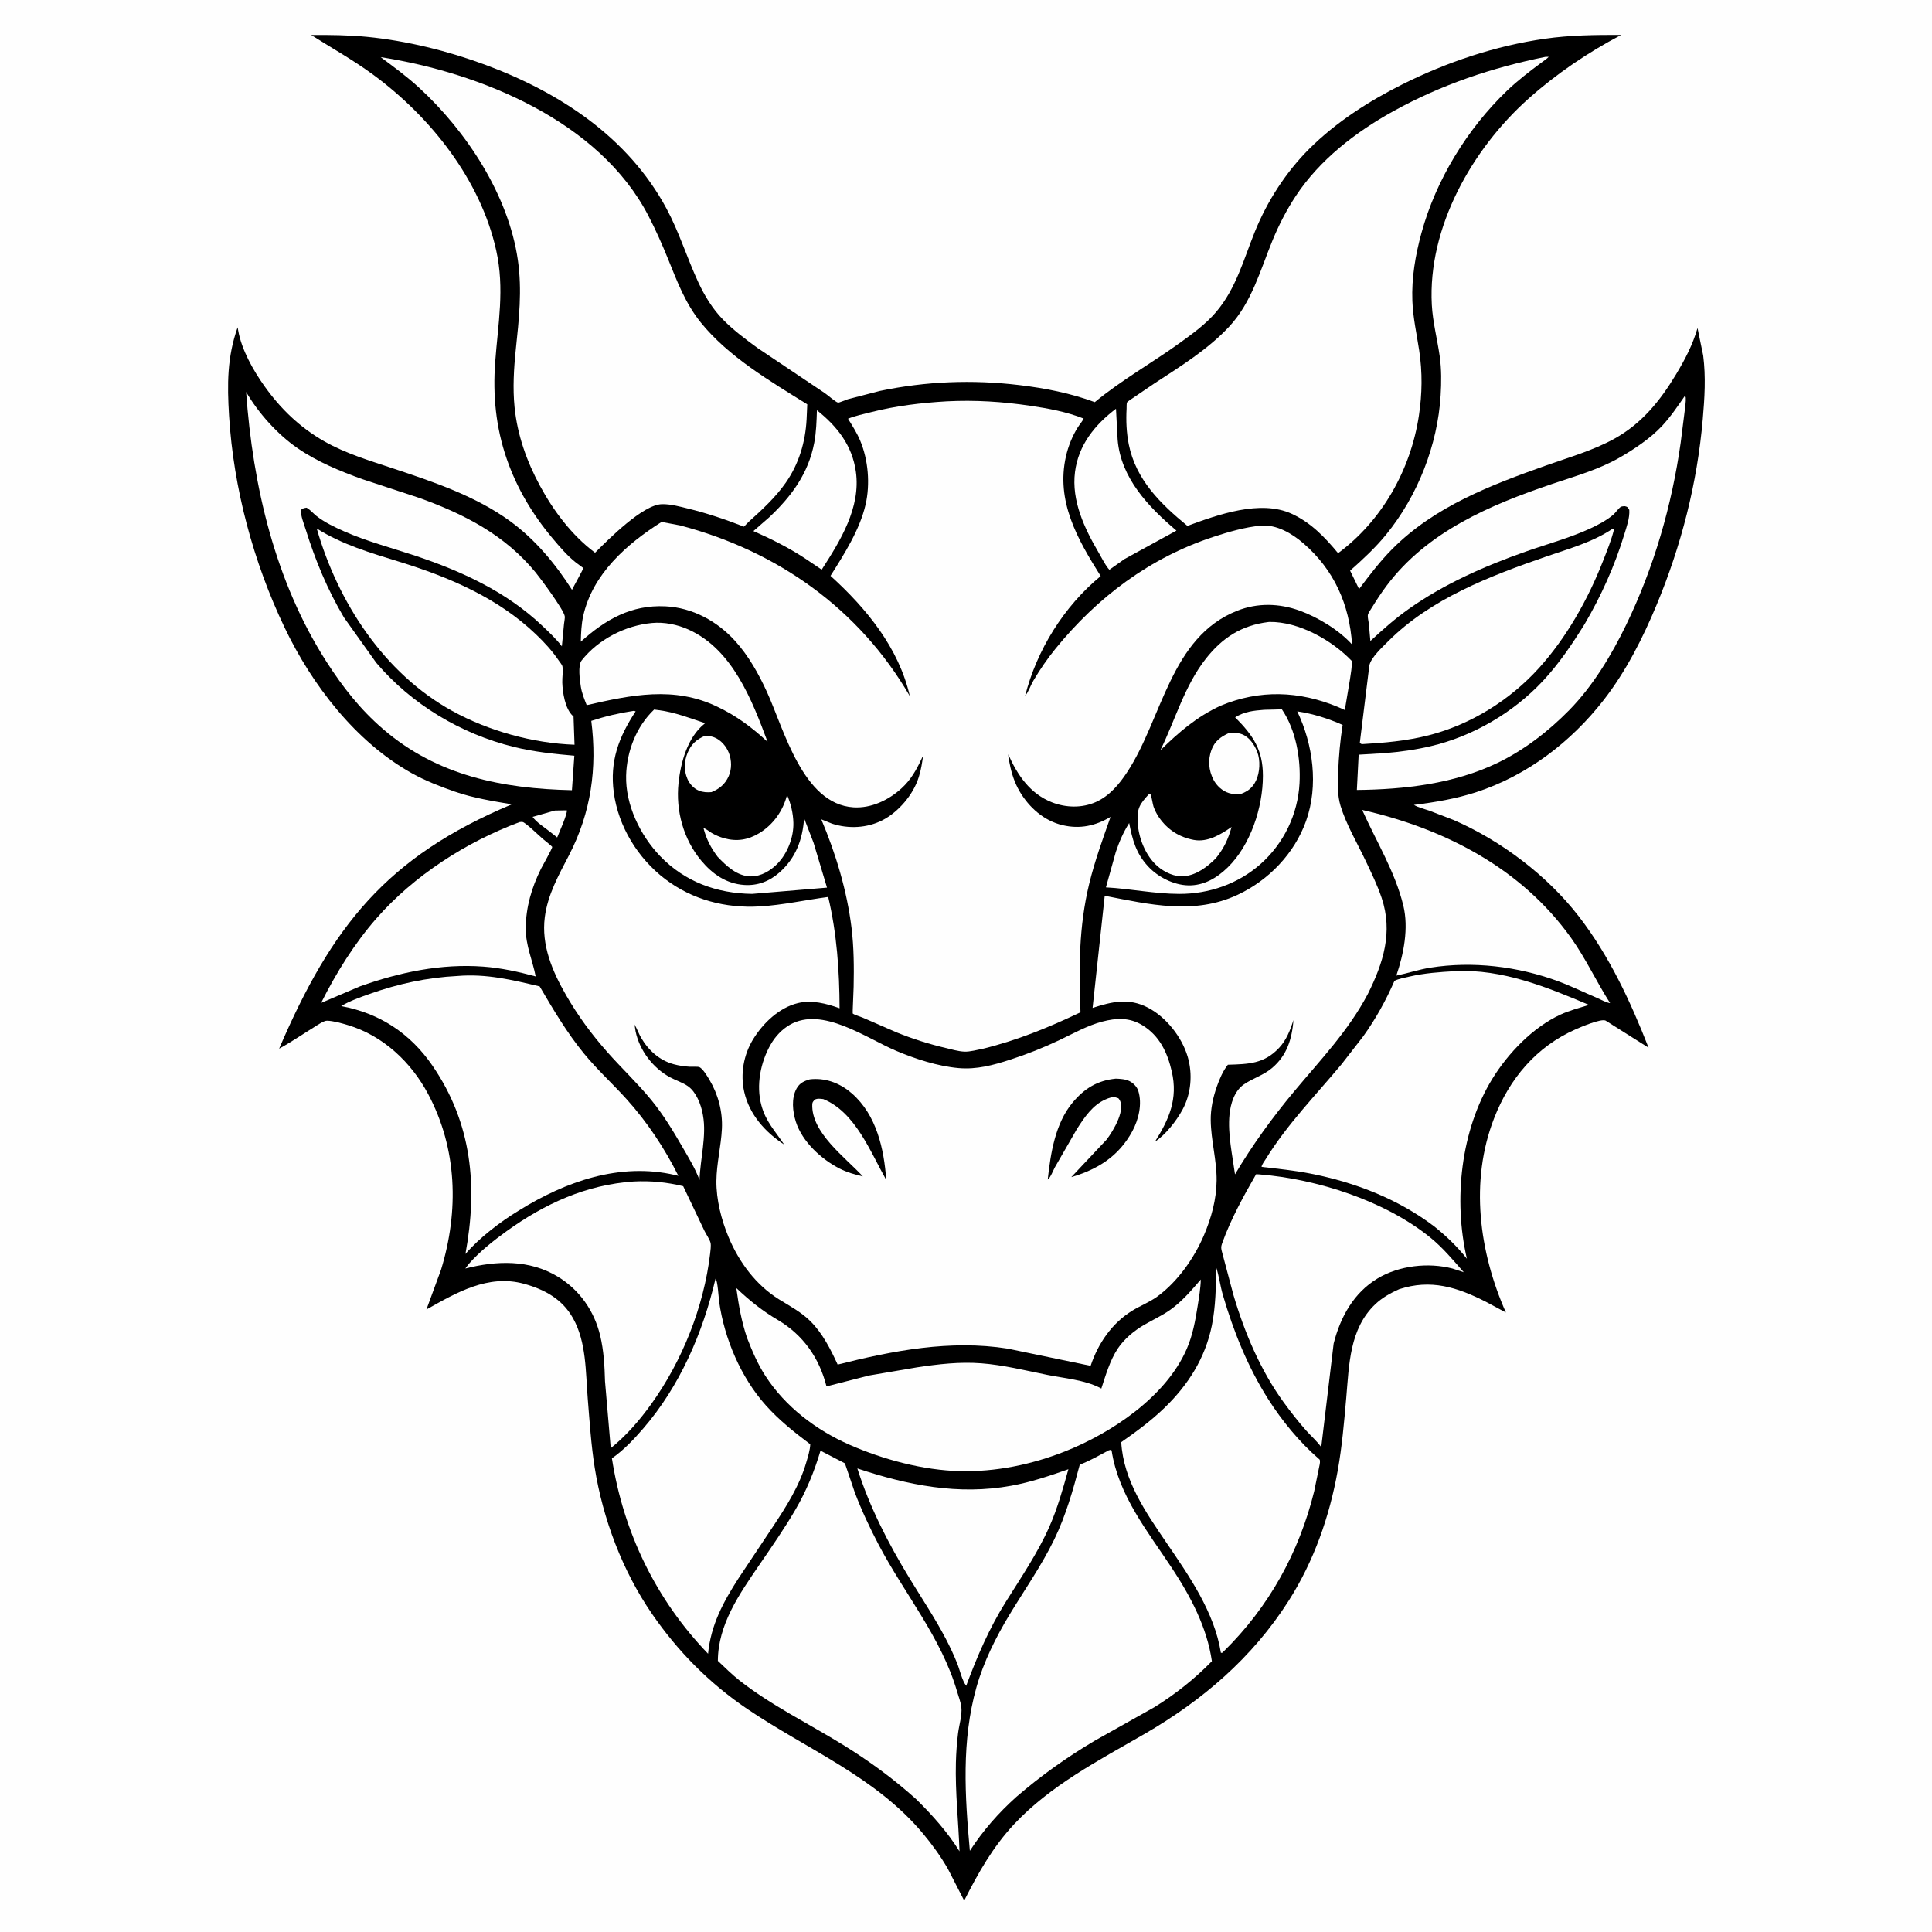 <svg version="1.1" xmlns="http://www.w3.org/2000/svg" style="display: block;" viewBox="0 0 2048 2048" width="1024" height="1024">
<path transform="translate(0,0)" fill="rgb(254,254,254)" d="M -0 -0 L 2048 0 L 2048 2048 L -0 2048 L -0 -0 z"/>
<path transform="translate(0,0)" fill="rgb(0,0,0)" d="M 329.798 37.059 C 349.568 36.995 369.302 37.134 389 39.056 C 430.995 43.152 474.833 53.993 514.4 68.665 C 593.24 97.899 665.851 145.437 706.5 221.064 C 719.963 246.111 728.22 273.292 740.123 299 C 746.709 313.223 755.185 327.222 766.159 338.5 C 777.174 349.82 790.198 359.522 802.941 368.824 L 874.2 416.618 C 877.093 418.528 885.925 426.359 888.355 426.799 C 889.498 427.006 896.729 423.826 898.616 423.245 L 932.65 414.426 C 981.738 404.175 1030.8 402.273 1080.53 408.227 C 1107.77 411.488 1134.75 416.744 1160.52 426.298 C 1188.63 402.997 1221.55 384.541 1251.18 363.12 C 1264.58 353.434 1278.31 343.464 1289.07 330.803 C 1310.42 305.664 1318.15 275.372 1330.24 245.505 C 1343.33 213.176 1363.29 182.209 1388.04 157.599 C 1416.29 129.513 1451.12 107.133 1486.62 89.386 C 1533.94 65.73 1585.11 48.578 1637.6 41.066 C 1664.57 37.206 1691.36 36.913 1718.53 37.028 C 1683.38 55.486 1649.98 78.094 1620.35 104.505 C 1560.6 157.758 1513.37 240.917 1517.78 323.042 C 1518.77 341.452 1523.6 359.534 1526.17 377.768 C 1528.08 391.382 1527.98 405.435 1527.14 419.131 C 1523.9 471.981 1502.84 525.522 1469.44 566.578 C 1458.01 580.628 1444.69 592.919 1431.17 604.911 L 1440.68 624.407 C 1451.65 609.796 1462.84 595.057 1475.74 582.075 C 1520.84 536.694 1580.44 514.134 1639.51 493.21 C 1663.55 484.694 1688.58 477.557 1711.01 465.237 C 1740.18 449.211 1759.89 424.794 1776.73 396.754 C 1786.32 380.772 1794.24 365.729 1799.44 347.754 L 1805.45 376.897 C 1808.35 399.562 1806.96 421.732 1805 444.376 C 1799.14 512.201 1782.29 578.12 1756.15 641 C 1741.38 676.506 1723.73 711.458 1700.04 741.944 C 1665.49 786.397 1618.87 822.105 1564.99 839.691 C 1543.37 846.747 1521.29 850.434 1498.79 853.226 C 1503.64 856.077 1509.54 857.419 1514.87 859.24 L 1540.71 869.168 C 1591 890.972 1640.03 928.005 1673.56 971.373 C 1706.02 1013.36 1728.31 1061.48 1747.56 1110.61 L 1701.94 1081.83 C 1696.93 1079.61 1675.88 1088.62 1670.5 1090.99 C 1628.55 1109.46 1600.14 1143.28 1583.71 1185.64 C 1557.88 1252.26 1567.93 1327.23 1596.31 1391.32 L 1575.3 1380.05 C 1544.69 1364.49 1516.81 1355.61 1483.12 1366.62 C 1473.93 1370.74 1465.25 1375.54 1457.89 1382.52 C 1430.42 1408.58 1430.14 1446.75 1427.08 1481.83 C 1424.83 1507.58 1422.6 1533.54 1418.03 1559 C 1409.26 1607.82 1392.79 1654.88 1366.04 1696.88 C 1327.47 1757.45 1274.33 1802.8 1212.57 1838.45 C 1164.49 1866.21 1113.23 1892.79 1074.85 1933.89 C 1052.35 1957.99 1036.83 1985.53 1022.07 2014.75 L 1004.87 1981.2 C 997.29 1967.93 988.156 1955.33 978.366 1943.61 C 927.92 1883.24 855.397 1854.49 791.935 1811.44 C 751.802 1784.21 718.497 1750.51 691.059 1710.62 C 659.864 1665.27 639.069 1610.12 630.424 1555.82 C 626.588 1531.73 625.011 1506.82 623.023 1482.5 C 620.698 1454.06 621.742 1422.88 607.383 1397.31 C 595.995 1377.03 577.278 1366.85 555.403 1360.85 C 517.488 1350.44 483.736 1370.3 452.029 1388.15 L 467.544 1345.87 C 486.543 1283.75 484.791 1217.8 453.829 1159.7 C 435.739 1125.76 405.984 1097.79 368.761 1086.63 C 362.335 1084.71 353.277 1082.1 346.629 1081.98 C 343.175 1081.92 335.92 1087 332.888 1088.87 C 320.553 1096.49 308.649 1104.69 295.894 1111.62 C 351.641 981.921 409.711 908.369 542.524 852.625 C 522.41 849.205 501.676 845.945 482.344 839.231 C 466.715 833.802 450.699 827.605 436.252 819.503 C 376.847 786.188 330.74 725.994 301.757 665.367 C 268.6 596.009 247.537 517.514 242.822 440.707 C 240.791 407.616 240.686 378.73 251.891 346.978 L 252.522 350.5 C 256.192 370.919 268.223 392.247 280.102 409 C 297.314 433.273 317.804 453.048 343.789 467.865 C 366.416 480.766 392.081 488.383 416.7 496.575 C 459.288 510.747 504.067 525.717 540.714 552.431 C 567.374 571.867 588.733 597.612 606.348 625.244 C 607.78 622.072 618.475 603.175 618.298 602.133 C 618.285 602.053 610.938 596.659 610.256 596.119 C 601.179 588.933 593.195 579.527 585.752 570.66 C 564.585 545.442 547.946 517.688 537.175 486.524 C 525.59 453.007 522.309 418.945 524.926 383.742 C 527.944 343.143 535.042 306.169 526.016 265.5 C 509.384 190.558 456.401 123.78 395.354 79.004 C 374.257 63.53 351.832 51.006 329.798 37.059 z"/>
<path transform="translate(0,0)" fill="rgb(254,254,254)" d="M 588.218 859.211 L 600.796 858.967 C 601.946 862.032 592.485 883.04 590.62 887.76 L 582.984 881.704 C 577.541 877.32 568.312 871.584 564.591 865.899 L 588.218 859.211 z"/>
<path transform="translate(0,0)" fill="rgb(254,254,254)" d="M 747.292 779.974 C 750.601 780.064 753.829 780.379 756.952 781.561 C 764.178 784.296 769.925 791.132 772.665 798.209 C 775.666 805.96 775.818 815.214 772.408 822.856 C 768.633 831.313 762.567 836.285 754.176 839.695 C 749.796 840.09 744.998 839.854 740.889 838.15 C 735.409 835.877 730.944 831.021 728.662 825.611 C 724.8 816.457 725.12 807.32 728.782 798.246 C 732.536 788.944 738.293 783.82 747.292 779.974 z"/>
<path transform="translate(0,0)" fill="rgb(254,254,254)" d="M 1302.37 777.167 C 1307.23 776.954 1311.98 776.543 1316.62 778.344 C 1324.29 781.318 1329.89 789.627 1332.72 797 C 1336.16 805.968 1335.57 818.664 1331.48 827.352 C 1327.75 835.29 1322.77 838.823 1314.83 841.839 C 1310.59 842.091 1306.66 841.901 1302.57 840.647 C 1295.75 838.557 1289.6 832.826 1286.34 826.531 C 1281.19 816.583 1280.33 805.482 1284.17 795 C 1287.55 785.766 1293.8 781.192 1302.37 777.167 z"/>
<path transform="translate(0,0)" fill="rgb(254,254,254)" d="M 834.294 842.751 C 838.373 851.853 840.762 862.224 841.025 872.188 C 841.426 887.357 834.861 904.449 824.243 915.407 C 817.005 922.877 806.74 929.092 796.049 929.008 C 781.36 928.893 770.123 918.012 760.624 908.128 C 753.429 898.481 748.765 889.539 745.755 877.88 C 748.163 878.287 751.991 881.55 754.251 882.89 C 758.327 885.307 763.094 887.333 767.663 888.591 C 781.064 892.282 792.937 890.395 804.781 883.23 C 819.616 874.256 830.12 859.412 834.294 842.751 z"/>
<path transform="translate(0,0)" fill="rgb(254,254,254)" d="M 1218.19 841.5 C 1218.62 841.628 1219.17 841.56 1219.49 841.884 C 1220.53 842.959 1221.95 852.686 1222.77 855 C 1224.21 859.012 1226.19 863.036 1228.63 866.539 C 1237.64 879.516 1249.96 887.45 1265.5 890.354 C 1280.11 893.084 1294.07 884.582 1305.52 876.634 C 1301.86 889.749 1297.45 899.18 1288.85 909.842 C 1279.66 918.976 1268.7 927.449 1255.3 928.843 C 1245.44 929.87 1234.31 924.622 1227.02 918.248 C 1214.31 907.152 1206.84 888.302 1205.97 871.601 C 1205.18 856.528 1208.2 852.402 1218.19 841.5 z"/>
<path transform="translate(0,0)" fill="rgb(254,254,254)" d="M 865.965 434.891 C 887.477 451.945 903.358 472.19 907.264 500 C 912.608 538.045 890.837 573.148 871.02 603.832 L 852.902 591.618 C 835.492 580.254 817.61 571.336 798.631 562.95 L 815.273 548.457 C 838.983 526.162 857.008 501.897 863.154 469.235 C 865.291 457.879 865.602 446.411 865.965 434.891 z"/>
<path transform="translate(0,0)" fill="rgb(254,254,254)" d="M 1182.99 433.287 L 1184.75 466.179 C 1188.11 506.737 1217.55 537.569 1247.08 562.448 L 1192.14 592.542 L 1176 603.919 L 1174.77 602.584 C 1170.89 597.635 1167.68 590.981 1164.47 585.516 C 1149.54 560.085 1135.68 530.683 1139.54 500.377 C 1143.19 471.707 1160.57 450.283 1182.99 433.287 z"/>
<path transform="translate(0,0)" fill="rgb(254,254,254)" d="M 1340.06 752.408 L 1358.87 751.942 C 1373.8 774.005 1378.93 803.989 1377.56 830.257 C 1375.84 863.077 1360.86 894.131 1336.23 915.932 C 1312.43 936.994 1281.62 947.675 1249.97 947.582 C 1223.88 947.505 1198.3 942.063 1172.33 940.659 L 1182.79 903.155 C 1186.55 892.037 1190.73 882.377 1196.98 872.443 C 1200.46 890.431 1204.22 904.584 1217 918.394 C 1227.43 929.668 1244.04 938.167 1259.5 938.534 C 1276.04 938.927 1289.88 930.774 1301.42 919.519 C 1325.66 895.878 1338.7 855.911 1338.74 822.499 C 1338.77 794.78 1328.38 779.65 1309.29 760.383 C 1319.3 754.244 1328.65 753.309 1340.06 752.408 z"/>
<path transform="translate(0,0)" fill="rgb(254,254,254)" d="M 691.02 660.389 C 704.087 659.145 718.094 662.008 729.994 667.401 C 776.46 688.456 797.062 741.796 813.665 786.408 C 797.086 771.089 780.858 758.904 760.387 749.165 C 714.549 727.014 669.006 736.749 621.914 747.484 C 619.365 740.999 616.724 734.623 615.669 727.691 C 614.691 721.265 612.333 705.453 616.549 700.113 C 634.287 677.641 662.821 663.066 691.02 660.389 z"/>
<path transform="translate(0,0)" fill="rgb(254,254,254)" d="M 693.396 752.158 L 698.5 752.829 C 715.313 754.973 731.463 761.317 747.495 766.625 L 746.832 767.142 C 728.855 781.48 721.563 808.076 719.254 830.13 C 716.19 859.396 724.468 889.709 743.39 912.369 C 755.248 926.569 770.019 936.855 789 938.104 C 803.195 939.038 815.628 934.217 826.165 924.944 C 843.543 909.651 850.827 889.992 852.377 867.399 L 862.376 893.254 L 876.649 940.911 L 797.234 947.563 C 759.8 947.041 725.963 934.807 699.755 907.516 C 678.634 885.521 662.943 853.184 663.72 822.244 C 664.37 796.383 674.492 770.183 693.396 752.158 z"/>
<path transform="translate(0,0)" fill="rgb(254,254,254)" d="M 1344.6 659.361 L 1345.63 659.275 C 1376.8 658.79 1412.05 678.691 1433.01 700.693 C 1433.23 707.089 1431.94 713.662 1431.04 720 L 1425.56 752.656 L 1418.37 749.46 C 1377.04 732.282 1335.34 730.841 1293.97 748.048 C 1268.55 759.759 1249.83 776 1230.02 795.353 C 1245.93 762.949 1255.65 726.911 1278.3 698.168 C 1295.88 675.866 1316.23 662.817 1344.6 659.361 z"/>
<path transform="translate(0,0)" fill="rgb(254,254,254)" d="M 550.615 871.5 C 553.457 871.176 553.862 870.84 556.245 872.565 C 563.044 877.486 569.302 884.019 575.709 889.504 C 576.721 890.371 585.305 897.219 585.402 897.773 C 585.644 899.158 574.948 917.982 573.447 921.007 C 563.569 940.914 557.434 961.638 557.31 984 C 557.208 1002.52 564.416 1017.43 567.844 1035.04 C 549.635 1030.11 531.236 1026.06 512.39 1024.66 C 467.64 1021.32 423.551 1030.62 381.584 1045.57 L 340.404 1063.1 C 356.178 1031.53 375.802 1000.02 399.062 973.5 C 438.979 927.982 494.214 892.611 550.615 871.5 z"/>
<path transform="translate(0,0)" fill="rgb(254,254,254)" d="M 1443.97 858.565 C 1531.21 878.384 1612.58 920.237 1665.48 994.334 C 1681.09 1016.19 1692.31 1040.8 1706.8 1063.36 C 1702.32 1062.72 1696.94 1059.54 1692.71 1057.73 C 1678.76 1051.82 1665.26 1045.15 1651.01 1039.91 C 1608.68 1024.37 1561.01 1018.67 1516.39 1025.73 C 1503.97 1027.69 1492.41 1031.66 1480.19 1034.17 C 1487.97 1011.25 1493.42 984.025 1487.58 959.92 C 1478.9 924.078 1458.94 892.006 1443.97 858.565 z"/>
<path transform="translate(0,0)" fill="rgb(254,254,254)" d="M 908.829 1556.62 C 962.34 1574.35 1015.8 1585.2 1072 1574.94 C 1092.82 1571.14 1112.65 1564.44 1132.55 1557.44 C 1126.72 1578.26 1121.02 1598.88 1112.22 1618.7 C 1100.06 1646.09 1082.48 1672.04 1066.56 1697.41 C 1048.57 1726.03 1035.95 1755.5 1024.2 1787.02 C 1019.75 1781.25 1017.5 1770.39 1014.71 1763.39 C 1011.2 1754.58 1007.15 1745.92 1002.76 1737.51 C 991.143 1715.24 977.194 1694.48 964.154 1673.05 C 941.591 1635.98 921.986 1598.06 908.829 1556.62 z"/>
<path transform="translate(0,0)" fill="rgb(254,254,254)" d="M 335.769 560.237 C 362.949 577.391 392.859 586.076 423.252 595.452 C 476.103 611.757 527.719 633.695 568.225 672.5 C 577.192 681.09 585.589 690.184 592.522 700.528 C 593.325 701.725 595.886 704.816 596.151 706.134 C 597.124 710.988 595.871 718.324 596.037 723.5 C 596.374 734.051 598.986 751.249 607.065 758.718 L 607.976 759.516 L 609.021 789.441 C 564.993 787.882 518.012 774.879 479.5 753.685 C 407.148 713.868 358.056 638.283 335.769 560.237 z"/>
<path transform="translate(0,0)" fill="rgb(254,254,254)" d="M 1709.39 560.5 C 1710.36 560.738 1709.82 560.503 1710.84 561.5 C 1708.01 572.886 1703.39 584.083 1699.12 595 C 1683.4 635.213 1660.56 675.825 1631.53 707.956 C 1600.66 742.128 1559.22 768.031 1514.5 779.44 C 1491.31 785.357 1467.32 787.49 1443.5 788.827 L 1441.43 787.69 L 1451.55 705.623 C 1452.93 697.332 1465.63 685.713 1471.46 679.87 C 1516.56 634.608 1579.73 610.434 1639 589.964 C 1662.9 581.709 1688.25 574.768 1709.39 560.5 z"/>
<path transform="translate(0,0)" fill="rgb(254,254,254)" d="M 1331.53 1244.73 L 1335.01 1244.91 C 1396.2 1249.78 1468.09 1272.88 1516.08 1311.75 C 1529.39 1322.52 1540.41 1335.8 1551.67 1348.63 L 1539.73 1344.72 C 1514.33 1338.05 1483.21 1341.49 1460.5 1355.08 C 1434.94 1370.36 1420.83 1396.23 1413.72 1424.27 L 1400.57 1534.03 C 1396.16 1527.81 1389.81 1522.3 1384.7 1516.57 C 1376.34 1507.19 1368.3 1496.89 1360.89 1486.71 C 1336.31 1452.94 1319.29 1412.7 1307.5 1372.75 L 1295.45 1327.41 C 1294.39 1323.78 1294.11 1321.83 1295.42 1318.19 C 1304.7 1292.36 1317.91 1268.44 1331.53 1244.73 z"/>
<path transform="translate(0,0)" fill="rgb(254,254,254)" d="M 671.733 1252.43 C 690.012 1251.5 706.423 1253.15 724.2 1257.39 L 746.717 1304.69 C 748.519 1308.48 752.234 1313.59 753.199 1317.43 C 753.91 1320.25 753.1 1326.09 752.752 1329.03 C 746.083 1385.19 723.352 1442.44 690.384 1488.32 C 678.047 1505.48 663.929 1521.85 647.408 1535.14 L 641.337 1464.25 C 640.905 1448.2 640.02 1431.78 636.299 1416.12 C 630.034 1389.75 614.433 1367.26 591.086 1353.19 C 560.82 1334.96 526.296 1336.3 493.278 1344.69 L 496.831 1339.94 C 508.314 1326.85 522.946 1315.23 537.027 1305.09 C 577.445 1275.97 621.48 1255.79 671.733 1252.43 z"/>
<path transform="translate(0,0)" fill="rgb(254,254,254)" d="M 1786.13 419.5 C 1786.54 420.187 1786.87 420.625 1786.95 421.5 C 1787.31 425.737 1786.24 431.138 1785.86 435.422 L 1781.57 469.412 C 1772.17 535.916 1753.17 601.634 1723.89 662.16 C 1708.34 694.294 1688.6 727.148 1663.41 752.806 C 1641.37 775.245 1615.61 795.169 1587.19 808.822 C 1541.22 830.911 1488.74 836.866 1438.34 837.405 L 1440.24 800.001 L 1468.33 798.313 C 1484.47 797.019 1500.75 794.713 1516.5 791.015 C 1561.39 780.477 1604.21 755.416 1635.65 721.715 C 1652.74 703.388 1666.61 682.733 1679.8 661.5 C 1697.31 631.696 1711.73 599.652 1721.8 566.535 C 1724.32 558.259 1727.67 549.245 1727.11 540.5 C 1725.73 538.167 1725.41 537.144 1722.5 536.579 C 1721.88 536.459 1718.86 536.822 1718.5 537.02 C 1715.81 538.507 1712.58 543.566 1709.93 545.777 C 1702.92 551.617 1694.34 556.207 1686.1 560.038 C 1664.33 570.151 1640.17 576.649 1617.51 584.63 C 1573.82 600.013 1530.86 618.89 1492.95 645.777 C 1478.63 655.931 1465.51 667.586 1452.66 679.501 L 1450.99 660.765 C 1450.72 658.451 1449.62 654.226 1449.96 652.026 C 1450.29 649.918 1453.1 645.998 1454.3 644.049 C 1459.15 636.165 1464.26 628.358 1469.81 620.95 C 1512.83 563.51 1579.57 535.24 1645.5 512.939 C 1669.51 504.818 1694.34 497.924 1716.48 485.273 C 1731.97 476.42 1749.43 464.753 1761.68 451.688 C 1770.69 442.078 1778.64 430.334 1786.13 419.5 z"/>
<path transform="translate(0,0)" fill="rgb(254,254,254)" d="M 758.471 1355.5 C 760.831 1357.35 761.758 1375.92 762.387 1380.3 C 767.999 1419.36 785.369 1460.1 811.738 1489.66 C 825.901 1505.53 842.003 1518.26 858.912 1530.99 C 858.695 1537.31 856.335 1544.51 854.568 1550.58 C 847.458 1575.01 833.327 1597.31 819.332 1618.31 L 782.938 1672.94 C 766.665 1698.17 753.476 1722.68 750.582 1753.04 C 695.451 1695.92 660.781 1624.26 648.656 1545.88 C 661.083 1537.26 671.817 1525.85 681.686 1514.47 C 720.565 1469.63 745.08 1412.83 758.471 1355.5 z"/>
<path transform="translate(0,0)" fill="rgb(254,254,254)" d="M 1289.21 1343.51 C 1292.3 1352.86 1293.49 1363.15 1296.28 1372.7 C 1307.5 1411.22 1322.64 1448.9 1344.15 1482.86 C 1358.6 1505.68 1377.44 1528.75 1397.96 1546.39 C 1398.87 1547.17 1399 1547.05 1399.21 1548.54 C 1399.52 1550.75 1398.35 1554.69 1397.98 1556.95 L 1393.1 1580.78 C 1377.07 1645.8 1345.01 1703.55 1297.21 1750.5 L 1295.44 1752.13 L 1294.19 1752 C 1287.24 1708.89 1260.7 1670.84 1236.6 1635.49 C 1214.45 1602.98 1190.89 1569.22 1188.55 1528.75 C 1204.63 1517.52 1220.12 1506.17 1234.27 1492.5 C 1259.45 1468.17 1277.63 1439.68 1284.64 1404.99 C 1288.72 1384.8 1288.93 1364.03 1289.21 1343.51 z"/>
<path transform="translate(0,0)" fill="rgb(254,254,254)" d="M 260.894 415.467 C 273.86 437.838 294.132 460.457 315.474 475.143 C 336.26 489.446 360.507 499.505 384.182 507.956 L 444.513 527.822 C 492.154 544.972 535.195 567.01 567.825 606.869 C 573.043 613.243 597.321 645.911 598.646 653.126 C 599.012 655.117 598.068 659.273 597.866 661.415 L 595.597 685.124 C 589.515 677.161 581.945 670.109 574.69 663.222 C 536.846 627.294 489.145 605.352 440.142 589.053 C 415.049 580.707 389.197 574.006 364.957 563.32 C 354.976 558.92 344.227 553.789 335.583 547.046 C 331.918 544.187 329.063 540.476 325 538.159 C 322.302 538.485 321.091 538.813 318.945 540.5 C 318.744 547.15 321.971 554.629 323.963 561 C 334.293 594.049 346.934 624.681 364.576 654.469 L 398.804 702.512 C 436.225 746.62 488.723 778.002 544.65 791.753 C 565.869 796.969 587.12 799.23 608.829 801.085 L 606.269 837.645 C 532.474 836.008 463.563 822.403 406.045 772.832 C 381.786 751.926 363.327 728.349 346.094 701.484 C 291.57 616.485 268.021 515.106 260.894 415.467 z"/>
<path transform="translate(0,0)" fill="rgb(254,254,254)" d="M 1272.89 1356.33 C 1272.69 1365.54 1270.98 1375.42 1269.55 1384.52 C 1267.08 1400.15 1264.31 1415.4 1257.96 1430 C 1235.95 1480.64 1178.18 1519.16 1128.55 1538.71 C 1093.48 1552.53 1055.56 1560.34 1017.78 1559.47 C 978.66 1558.57 936.3 1547.19 900.57 1531.53 C 865.15 1516 832.424 1491.16 811.304 1458.45 C 803.153 1445.82 797.353 1432.24 791.936 1418.28 C 785.961 1400.65 783.063 1383.81 780.528 1365.4 C 794.577 1378.68 807.88 1389.41 824.5 1399.21 C 851.417 1415.08 868.489 1439.54 876.122 1469.65 L 921.285 1458.09 L 971.988 1449.47 C 994.831 1446.04 1017.06 1443.4 1040.21 1445.16 C 1063.33 1446.91 1087.15 1452.77 1109.91 1457.38 C 1127.95 1461.04 1149.85 1462.73 1166.21 1471.26 L 1167.45 1471.92 C 1172.06 1457.88 1176.59 1442.07 1184.82 1429.67 C 1191.72 1419.26 1202.29 1410.55 1213.02 1404.31 C 1221.93 1399.12 1231.62 1394.73 1240.05 1388.79 C 1252.89 1379.77 1262.72 1368.1 1272.89 1356.33 z"/>
<path transform="translate(0,0)" fill="rgb(254,254,254)" d="M 484.936 1034.57 C 515.585 1032.04 542.557 1038.63 572.055 1045.61 C 586.506 1070.2 600.875 1094.6 619.009 1116.75 C 632.959 1133.8 648.986 1148.37 663.727 1164.62 C 685.583 1188.7 704.626 1217.31 719.107 1246.44 L 715.563 1245.58 C 657.183 1232 599.426 1252.43 550.052 1283.18 C 530.438 1295.04 508.385 1311.88 493.387 1329.27 C 506.522 1257.88 500.472 1190.89 458.39 1129.59 C 434.951 1095.44 402.23 1073.9 361.69 1066.51 C 370.883 1060.89 381.926 1057.09 392.052 1053.5 C 422.345 1042.77 452.805 1036.2 484.936 1034.57 z"/>
<path transform="translate(0,0)" fill="rgb(254,254,254)" d="M 1542.74 1029.44 C 1592.16 1026.97 1639.85 1046.32 1684.33 1065.22 C 1674.13 1068.46 1663.85 1071.03 1654.09 1075.54 C 1624.91 1089.01 1598.79 1116.27 1582.13 1143.25 C 1548.36 1197.93 1540.51 1272.2 1554.97 1334.33 C 1544.63 1321.27 1533.29 1310.45 1520.36 1300.05 C 1481.68 1270.78 1436.24 1253.26 1388.86 1244 C 1371.76 1240.66 1354.64 1238.97 1337.36 1236.96 C 1337.24 1234.88 1340.56 1230.61 1341.78 1228.61 C 1364.16 1192.16 1394.84 1160.82 1422.12 1128.11 L 1445.05 1098.57 C 1458.43 1079.92 1469.01 1060.74 1478.21 1039.72 C 1482.94 1037.38 1488.66 1036.45 1493.78 1035.26 C 1509.96 1031.52 1526.23 1030.35 1542.74 1029.44 z"/>
<path transform="translate(0,0)" fill="rgb(254,254,254)" d="M 869.765 1537.81 L 895.635 1551.2 L 906.133 1582.1 C 913.189 1600.85 922.106 1619.76 931.426 1637.5 C 958.749 1689.51 998.056 1736.09 1014.61 1793.29 C 1016.13 1798.53 1018.46 1804.35 1019.07 1809.76 C 1020.01 1817.96 1016.69 1828.77 1015.63 1837 C 1014.31 1847.34 1013.56 1858.1 1013.29 1868.53 C 1012.48 1900.09 1016.08 1931.07 1017.1 1962.5 C 1004.91 1942.61 987.813 1923.54 971.196 1907.24 C 947.077 1885.51 921.22 1866.61 893.589 1849.56 C 857.144 1827.07 817.444 1807.75 783.723 1781.22 C 775.731 1774.93 768.384 1767.54 760.967 1760.58 C 761.108 1722.18 783.733 1689.73 804.623 1659.25 C 817.861 1639.94 831.391 1620.54 843.194 1600.3 C 854.851 1580.31 863.146 1559.94 869.765 1537.81 z"/>
<path transform="translate(0,0)" fill="rgb(254,254,254)" d="M 1175.12 1537.5 C 1177.5 1536.86 1176.43 1536.74 1178.34 1537.5 C 1185.67 1585.5 1216.64 1623.37 1242.63 1662.77 C 1262.22 1692.48 1279.56 1725.39 1284.65 1760.93 C 1266.67 1779.47 1245.44 1796.26 1223.49 1809.81 L 1161.06 1844.88 C 1131.24 1862.49 1103.58 1882.17 1077.36 1904.79 C 1058.28 1921.89 1042.05 1940.44 1028.08 1961.96 C 1022.82 1903.94 1019.08 1845.39 1035.08 1788.5 C 1042.59 1761.81 1055.79 1735.27 1070.15 1711.56 C 1086.15 1685.14 1104.2 1659.46 1117.68 1631.59 C 1129.86 1606.4 1137.48 1579.58 1144.58 1552.61 C 1155.1 1548.62 1165.19 1542.8 1175.12 1537.5 z"/>
<path transform="translate(0,0)" fill="rgb(254,254,254)" d="M 403.508 60.561 C 509.355 77.051 635.325 128.454 687.333 228.742 C 695.094 243.708 701.921 259.097 708.242 274.717 C 717.953 298.71 726.414 321.456 742.887 341.896 C 772.065 378.104 816.752 404.3 855.736 428.619 L 855.033 444.491 C 853.741 468.713 846.899 491.657 832.959 511.662 C 822.08 527.275 807.642 540.524 793.553 553.205 L 788.602 558.267 C 769.056 550.636 749.538 544.01 729.132 539.043 C 720.309 536.895 710.884 534.254 701.731 534.431 C 681.504 534.823 645.071 571.617 630.798 585.88 L 629.988 585.282 C 605.98 567.148 586.707 541.444 572.5 515.193 C 558.338 489.024 548.46 461.348 545.458 431.619 C 543.436 411.595 544.675 390.55 546.757 370.586 C 550.117 338.373 553.617 307.861 548.926 275.5 C 538.969 206.814 494.602 139.161 444.054 92.768 C 431.322 81.083 417.364 70.851 403.508 60.561 z"/>
<path transform="translate(0,0)" fill="rgb(254,254,254)" d="M 1638.14 60.28 L 1641.72 60.23 C 1639.42 62.633 1636.5 64.471 1633.83 66.447 C 1621.34 75.717 1608.55 85.507 1597.33 96.289 C 1555.28 136.684 1522.12 190.767 1506.79 247 C 1500.38 270.502 1496.23 294.585 1497.17 319.028 C 1497.86 336.885 1501.74 353.888 1504.39 371.455 C 1507.92 394.802 1507.6 417.391 1504.07 440.719 C 1495.44 497.782 1465.03 551.998 1418.42 586.382 C 1404.42 569.44 1389.57 553.97 1369.3 544.636 C 1336.07 529.337 1290.95 545.591 1258.7 557.459 C 1230.25 534.078 1204.07 508.622 1196.54 471.029 C 1194.07 458.724 1193.54 445.739 1194.23 433.238 C 1194.3 431.983 1194.13 427.652 1194.67 426.664 C 1195.33 425.447 1199.36 423.044 1200.68 422.091 L 1223.76 406.396 C 1251.33 388.404 1280.67 370.265 1303.19 345.996 C 1327.05 320.279 1336.01 286.163 1349.06 254.5 C 1355.79 238.156 1363.96 222.319 1373.71 207.567 C 1399.03 169.275 1437.17 139.899 1476.91 117.911 C 1527.76 89.779 1581.28 71.784 1638.14 60.28 z"/>
<path transform="translate(0,0)" fill="rgb(254,254,254)" d="M 1003.59 425.423 C 1033.57 423.89 1062.51 425.75 1092.18 430.138 C 1111.16 432.946 1130.8 436.559 1148.7 443.697 C 1147.13 447.008 1144.46 449.888 1142.5 453.007 C 1136.75 462.133 1132.37 473.102 1129.98 483.611 C 1119.12 531.329 1142.16 571.534 1166.77 610.668 C 1127.87 642.668 1098.93 689.068 1086.63 737.814 C 1090.16 733.602 1092.52 726.443 1095.41 721.539 C 1102.44 709.626 1110.13 698.383 1118.86 687.653 C 1163.37 632.933 1219 591.139 1286.41 569.04 C 1302.19 563.868 1319.88 558.703 1336.5 557.224 C 1353.11 555.746 1369.5 565.405 1381.71 575.978 C 1414.35 604.221 1430.42 640.75 1433.26 683.205 C 1419.49 667.896 1397.14 654.367 1377.82 647.348 C 1355.99 639.419 1333.03 638.873 1311.39 647.442 C 1240.55 675.49 1232.23 761.598 1194.89 818.441 C 1186.44 831.314 1176.14 843.651 1161.79 850.123 C 1147.12 856.737 1129.85 856.308 1115.01 850.457 C 1091.83 841.323 1078.48 821.546 1068.81 799.698 C 1068.64 802.753 1069.75 806.561 1070.31 809.582 C 1072.25 819.879 1075.57 829.95 1080.89 839 C 1090.93 856.055 1106.67 870.073 1126.32 874.707 C 1144.71 879.045 1161.18 875.49 1177.21 865.976 C 1169 889.3 1160.45 912.746 1154.61 936.798 C 1143.54 982.374 1143.57 1026.58 1145.36 1073.08 C 1111.72 1089.1 1078.33 1102.8 1042.01 1111.68 C 1035.96 1112.82 1028.3 1115.02 1022.25 1114.77 C 1015.81 1114.5 1008.45 1112.3 1002.18 1110.83 C 984.504 1106.67 967.139 1101.15 950.318 1094.32 L 914.287 1078.64 C 912.018 1077.65 905.562 1075.83 903.914 1074.3 C 903.9 1074.28 903.932 1070.82 903.934 1070.63 L 904.887 1046 C 905.317 1025.27 905.189 1004.36 902.679 983.748 C 897.89 944.409 886.024 904.954 870.59 868.534 L 882.004 873.13 C 899.386 878.788 919.06 877.858 935.405 869.495 C 952.387 860.806 968.002 842.464 973.758 824.27 L 974.296 822.5 C 976.4 815.723 977.402 809.041 978.387 802.032 C 977.357 803.18 977.688 802.644 977.019 804.096 C 971.542 815.982 965.482 826.706 955.675 835.645 C 941.978 848.13 923.526 857.029 904.643 855.812 C 850.943 852.351 831.121 773.063 812.871 733.232 C 804.127 714.148 793.525 695.248 779.424 679.609 C 760.334 658.438 734.067 644.11 705.374 642.717 C 669.093 640.956 641.878 656.68 615.667 680.222 C 615.905 671.24 616.265 661.764 618.217 652.982 C 628.129 608.377 664.416 576.62 701.326 553.26 L 721 556.974 C 823.918 584.009 910.762 645.294 964.468 737.933 C 952.772 686.72 918.422 644.863 880.37 610.405 C 894.862 587.433 911.392 561.595 917.553 534.873 C 922.552 513.194 920.413 487.428 911.756 466.927 C 908.314 458.778 903.568 451.382 898.931 443.88 C 906.463 440.776 915.296 438.967 923.22 436.945 C 949.614 430.21 976.451 426.999 1003.59 425.423 z"/>
<path transform="translate(0,0)" fill="rgb(254,254,254)" d="M 671.911 753.5 L 673.803 754.047 C 655.892 781.334 646.202 806.85 650.638 840.13 C 655.443 876.182 676.207 909.862 704.996 931.797 C 733.981 953.882 769.213 962.962 805.307 960.854 C 829.649 959.432 853.784 953.989 877.924 950.809 C 887.094 989.429 889.846 1029.21 889.99 1068.78 C 875.991 1063.79 860.58 1059.7 845.754 1063.33 C 825.884 1068.19 808.931 1084.48 798.447 1101.47 C 788.224 1118.04 784.611 1138.58 788.921 1157.5 C 794.366 1181.41 811.084 1200.11 831.243 1213.28 C 821.57 1198.74 811.837 1189.14 807.097 1171.65 C 801.329 1150.37 806.184 1125.91 817.065 1107 C 821.855 1098.67 828.913 1091.1 837.281 1086.3 C 871.755 1066.52 918.139 1100.44 949.988 1113.92 C 970.218 1122.49 994.058 1130.24 1016.06 1132.2 C 1035.27 1133.9 1052.71 1129.15 1070.8 1123.3 C 1088.68 1117.52 1106.23 1110.54 1123.2 1102.46 C 1137.89 1095.46 1152.64 1087.11 1168.45 1082.94 C 1183.5 1078.98 1197.3 1078.43 1211 1086.79 C 1229.21 1097.9 1237.57 1115.85 1242.16 1135.93 C 1248.79 1164.92 1239.36 1186.33 1224.2 1210.39 C 1235.74 1202.64 1246.76 1188.6 1253.43 1176.42 C 1262.72 1159.48 1264.44 1138.45 1258.94 1120 C 1252.76 1099.27 1236.24 1078.25 1217.02 1068.21 C 1196.51 1057.48 1178.84 1061.77 1158.18 1068.43 L 1171.05 949.557 C 1218.55 958.784 1265.86 970.078 1311.91 948.541 C 1344.85 933.134 1372.23 904.697 1384.5 870.233 C 1397.83 832.794 1391.94 789.188 1375.13 754.069 C 1391.74 756.549 1407.94 761.63 1423.26 768.463 C 1420.6 785.207 1419.18 801.633 1418.51 818.556 C 1418.05 830.247 1417.58 842.943 1421.03 854.261 C 1427.1 874.181 1438.84 893.838 1447.74 912.67 C 1453.81 925.517 1460.08 938.327 1464.61 951.817 C 1476.77 988.07 1466.37 1020.84 1449.96 1053.65 C 1429.25 1092.88 1399.83 1123.39 1371.7 1157.12 C 1348.69 1184.71 1327.47 1213.94 1309.15 1244.86 C 1306.39 1224.51 1301.33 1202.08 1303.31 1181.67 C 1304.43 1170.06 1308.44 1156.6 1318.44 1149.61 C 1328.15 1142.83 1339.18 1140.01 1348.53 1132.04 C 1364.43 1118.5 1369.41 1101.45 1371.19 1081.28 C 1367.56 1092.16 1363.83 1102.28 1355.84 1110.82 C 1339.99 1127.77 1323.39 1127.98 1301.6 1128.66 C 1296.31 1135.27 1292.77 1143.72 1289.96 1151.65 C 1285.89 1163.11 1283.25 1175.47 1283.42 1187.69 C 1283.71 1209.06 1289.88 1230.01 1289.66 1251.4 C 1289.46 1271.51 1284.06 1291.09 1276.19 1309.51 C 1265.83 1333.75 1248.16 1358.88 1226.69 1374.45 C 1218.46 1380.42 1209.11 1383.98 1200.5 1389.22 C 1178.77 1402.44 1164.04 1424.05 1156.1 1447.85 L 1068.1 1429.59 C 1007.46 1420.03 946.67 1431.68 887.946 1446.52 C 880.497 1430.25 872.059 1413.57 859.302 1400.77 C 849.465 1390.9 837.566 1384.69 825.862 1377.43 C 801.313 1362.2 783.433 1337.97 772.364 1311.53 C 764.697 1293.22 759.211 1271.72 759.417 1251.78 C 759.609 1233.15 764.335 1215.09 765.248 1196.62 C 766.149 1178.42 761.305 1160.14 751.964 1144.5 C 749.849 1140.96 745.243 1133.17 741.608 1131.29 C 739.897 1130.41 733.284 1130.9 730.868 1130.76 C 725.185 1130.44 719.699 1129.61 714.188 1128.13 C 699.158 1124.08 687.444 1113.47 679.679 1100.19 C 677.005 1095.61 675.31 1090.59 672.624 1086 L 673.748 1093.34 C 677.978 1113.56 692.147 1132.09 710.193 1141.92 C 716.354 1145.27 723.426 1147.35 729.186 1151.36 C 737.965 1157.47 743.006 1170.57 744.896 1180.76 L 745.203 1182.5 C 749.128 1204.02 742.229 1228.76 741.534 1250.81 C 736.79 1238.36 730.12 1227.49 723.486 1216.03 C 713.36 1198.55 703.209 1181.69 690.379 1166.01 C 675.784 1148.18 658.988 1132.44 643.751 1115.2 C 627.088 1096.35 612.731 1076.9 600.157 1055.07 C 585.588 1029.79 573.685 1002.1 577.506 972.264 C 580.59 948.191 592.307 927.564 603.257 906.392 C 626.58 861.296 633.171 814.329 626.791 764.149 C 641.822 759.237 656.288 755.872 671.911 753.5 z"/>
<path transform="translate(0,0)" fill="rgb(0,0,0)" d="M 1182.84 1143.4 C 1187.55 1143.6 1192.86 1143.87 1197.18 1145.97 C 1201.24 1147.94 1205.27 1152.02 1206.63 1156.38 C 1210.95 1170.15 1207.07 1186.63 1200.33 1199.1 C 1186.01 1225.58 1163.76 1239.56 1135.62 1247.79 L 1172.98 1208.08 C 1180.02 1198.93 1194.91 1174.53 1185.5 1164.18 L 1182.62 1163.29 C 1179.06 1162.46 1175.28 1163.97 1172.06 1165.36 C 1158.22 1171.33 1149.52 1184.43 1141.65 1196.67 L 1118.12 1237.55 C 1116.44 1240.74 1113.4 1248.53 1110.64 1250.38 C 1113.66 1222.73 1118.51 1191.01 1136.91 1168.88 C 1149.38 1153.88 1163.27 1145.29 1182.84 1143.4 z"/>
<path transform="translate(0,0)" fill="rgb(0,0,0)" d="M 858.323 1144.16 L 861.066 1143.89 C 876.789 1142.89 891.289 1148.79 903.045 1159.07 C 929.149 1181.89 937.122 1217.8 939.456 1250.83 C 922.55 1220.91 906.708 1178.93 872.739 1165.08 C 869.397 1164.73 866.622 1164.13 863.5 1165.73 C 862.282 1167.4 861.145 1168.24 861.051 1170.36 C 859.7 1200.64 896.019 1226.78 914.629 1247 C 906.163 1245.07 897.957 1242.76 890.18 1238.81 C 870.74 1228.95 850.439 1210.33 843.652 1189.13 C 840.172 1178.27 838.667 1164.07 844.5 1153.73 C 847.702 1148.05 852.313 1145.95 858.323 1144.16 z"/>
</svg>